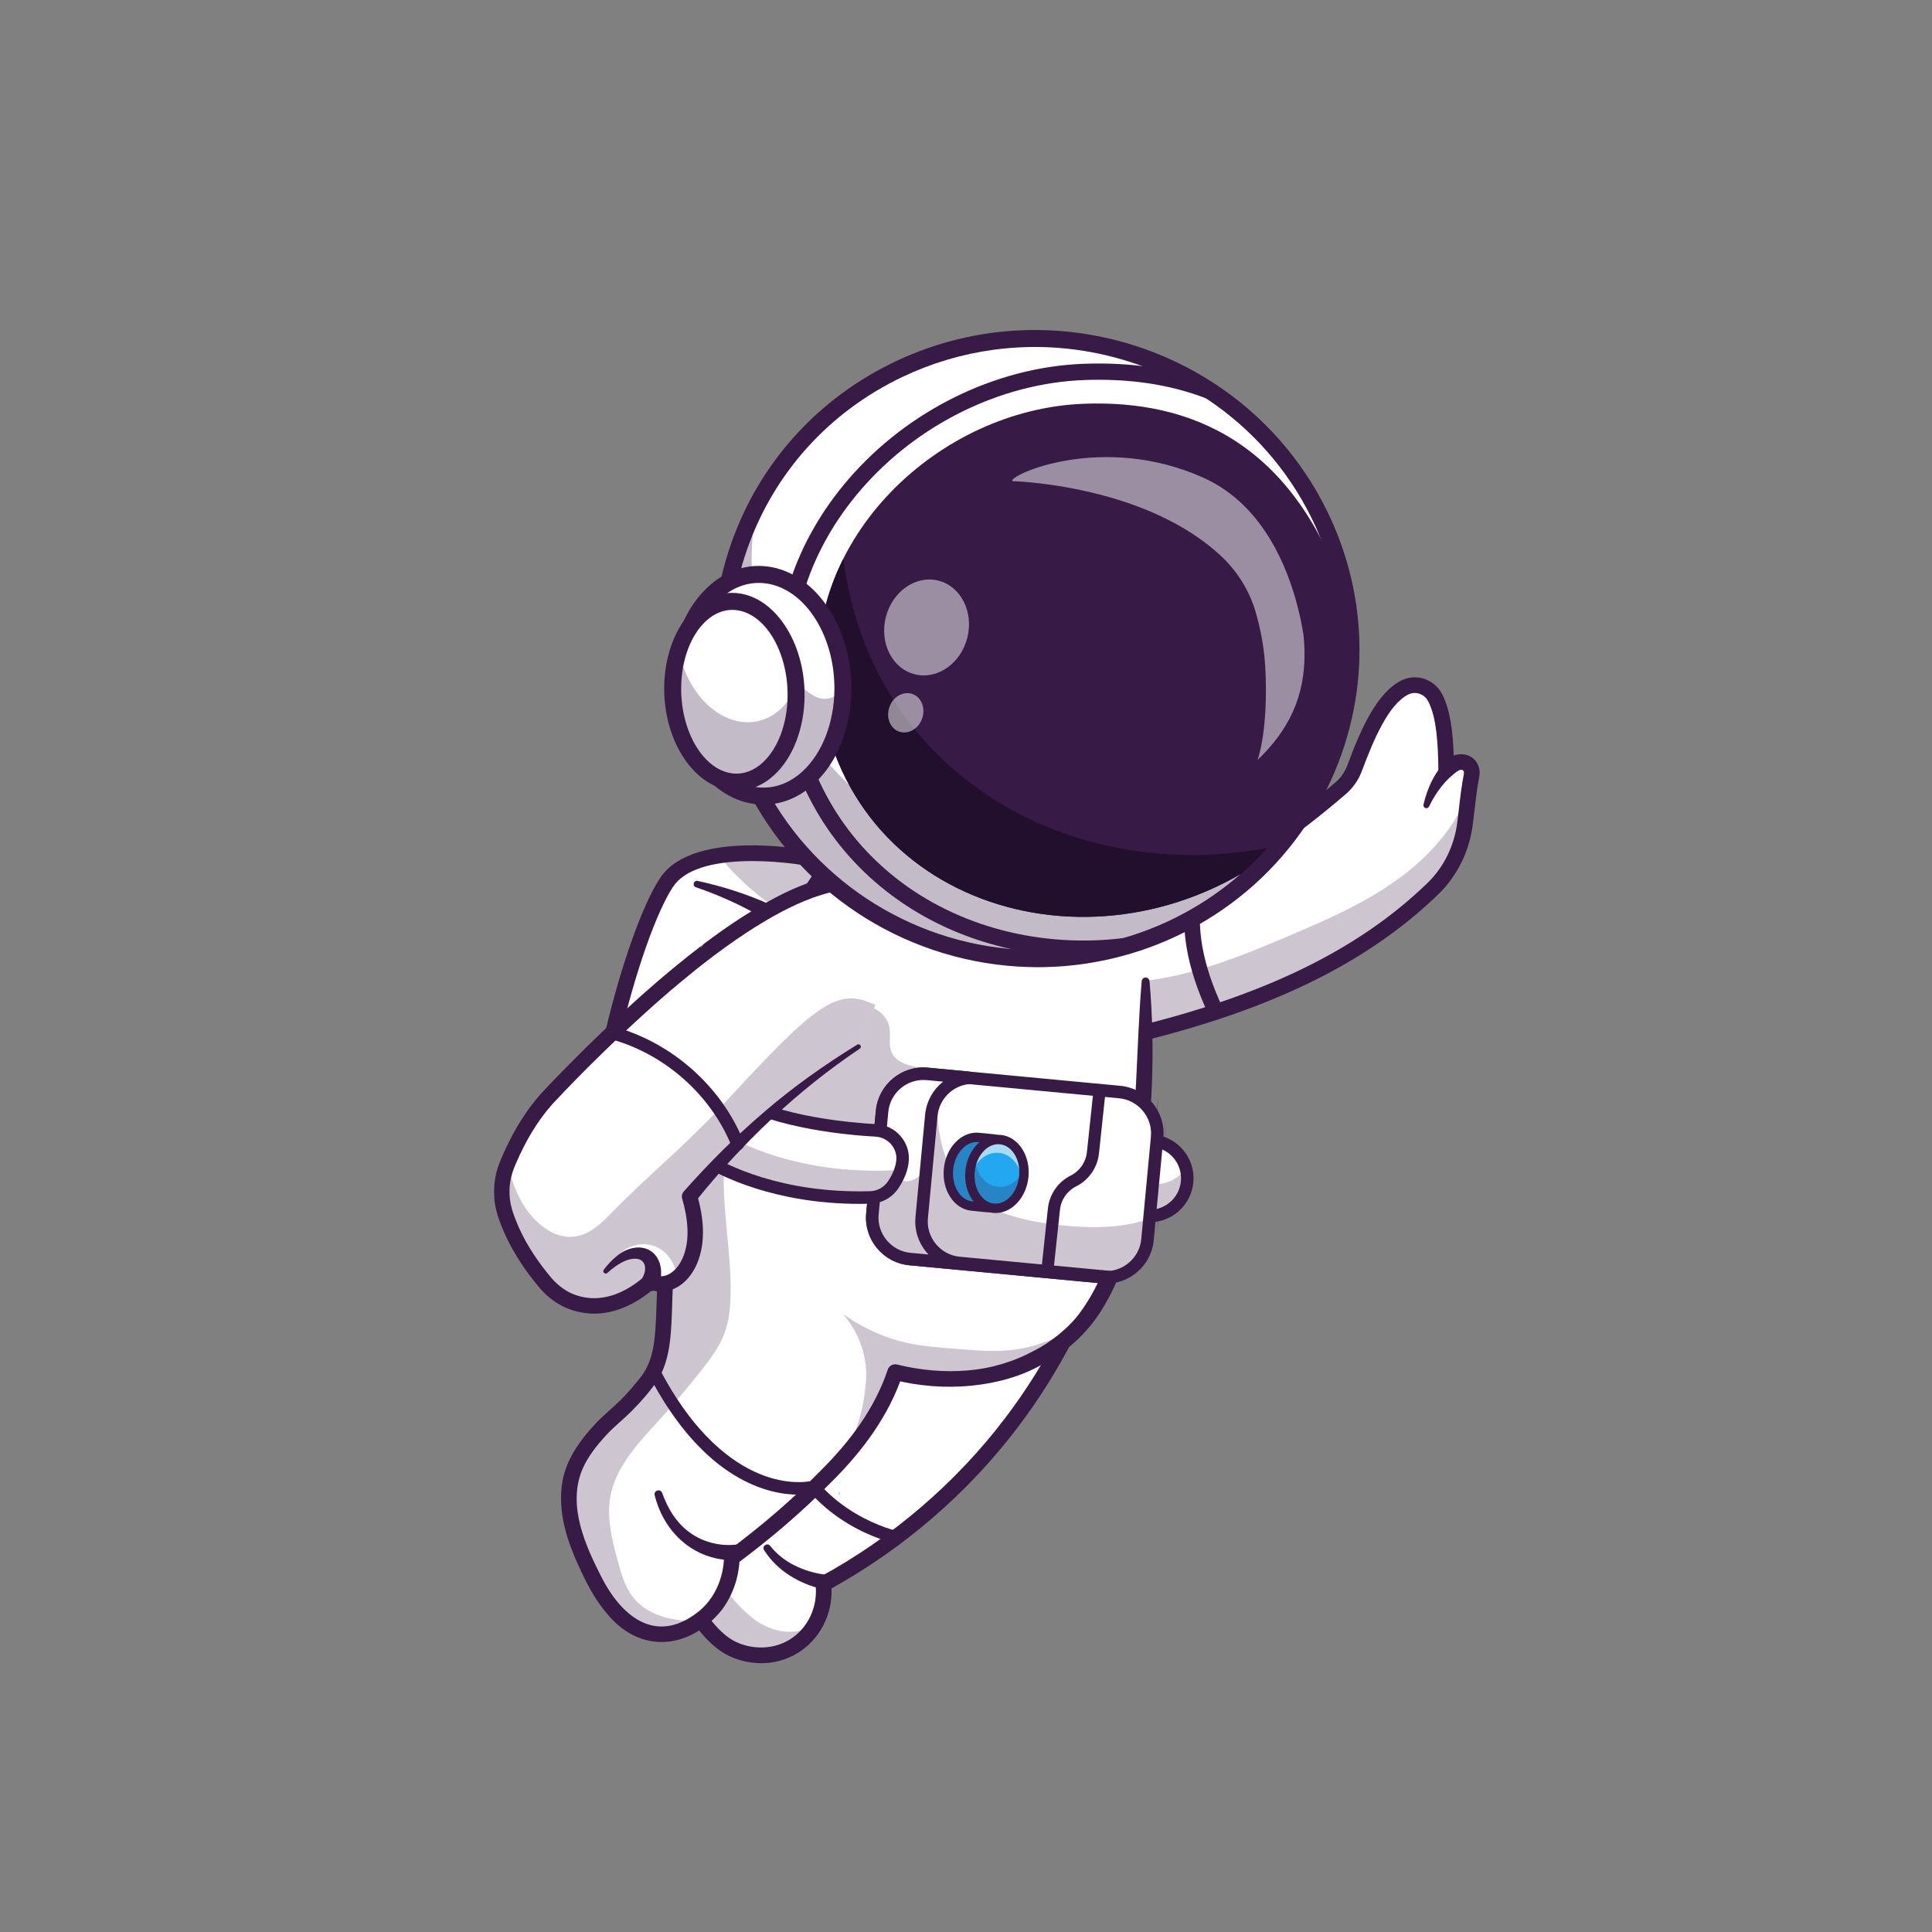<?xml version="1.0" encoding="UTF-8" standalone="no"?>
<!-- Generator: Adobe Illustrator 27.5.0, SVG Export Plug-In . SVG Version: 6.00 Build 0)  -->

<svg
   version="1.1"
   id="Layer_1"
   x="0px"
   y="0px"
   viewBox="0 0 4000 4000"
   style="enable-background:new 0 0 4000 4000"
   xml:space="preserve"
   sodipodi:docname="Mascote astronauta.svg"
   inkscape:version="1.3.2 (091e20e, 2023-11-25, custom)"
   xmlns:inkscape="http://www.inkscape.org/namespaces/inkscape"
   xmlns:sodipodi="http://sodipodi.sourceforge.net/DTD/sodipodi-0.dtd"
   xmlns="http://www.w3.org/2000/svg"
   xmlns:svg="http://www.w3.org/2000/svg"><rect x="0" y="0" width="4000" height="4000" fill="#808080" stroke="none"/><sodipodi:namedview
   id="namedview112"
   pagecolor="#ffffff"
   bordercolor="#000000"
   borderopacity="0.25"
   inkscape:showpageshadow="2"
   inkscape:pageopacity="0.0"
   inkscape:pagecheckerboard="0"
   inkscape:deskcolor="#d1d1d1"
   inkscape:zoom="0.148"
   inkscape:cx="1804.0541"
   inkscape:cy="2128.3784"
   inkscape:window-width="1440"
   inkscape:window-height="830"
   inkscape:window-x="-6"
   inkscape:window-y="-6"
   inkscape:window-maximized="1"
   inkscape:current-layer="Layer_1" /><defs
   id="defs112" />
<g
   id="g94"
   style="enable-background:new 0 0 4000 4000">
				<g
   id="g8">
					<g
   id="g2">
						<path
   style="fill:#ffffff;fill-opacity:1.0"
   d="M3033.187,1704.826c-6.412,51.02-29.268,98.847-66.185,134.667        c-171.908,166.73-404.087,254.083-646.063,309.846l-14.834-21.337l-131.469-189.289        c218.783-34.91,416.482-147.872,601.611-307.3c12.85-11.068,22.506-25.349,28.433-41.273        c30.075-80.961,61.313-145.208,103.38-166.54c23.198-11.693,51.004-2.261,63.151,20.759        c18.373,34.735,22.406,89.906,22.973,150.004c12.916-13.194,24.979-18.454,36.19-16.207        c11.629,2.308,18.708,14.453,16.46,26.092c-2.224,11.886-4.063,23.645-5.627,35.2        C3038,1662.243,3035.821,1684.27,3033.187,1704.826z"
   id="path1" />
					</g>
					<g
   id="g3">
						<path
   style="fill:#371a45;fill-opacity:1.0"
   d="M2517.491,2111.31c-6.084,0-11.919-3.45-14.668-9.326        c-46.792-99.932-60.991-184.499-44.688-266.143c1.753-8.769,10.293-14.441,19.043-12.703        c8.77,1.75,14.458,10.278,12.705,19.045c-14.883,74.521-1.455,152.712,42.256,246.069c3.794,8.098,0.302,17.734-7.793,21.526        C2522.125,2110.817,2519.791,2111.31,2517.491,2111.31z"
   id="path2" />
					</g>
					<g
   id="g4">
						<path
   style="fill:#371a45;fill-opacity:1.0"
   d="M2320.939,2165.529c-5.23,0-10.23-2.539-13.296-6.953l-146.303-210.625        c-3.174-4.573-3.779-10.456-1.597-15.578c2.183-5.122,6.841-8.765,12.339-9.641c199.17-31.799,393.34-131.106,593.608-303.591        c10.532-9.075,18.764-21.045,23.799-34.612c28.272-76.14,61.314-150.083,111.265-175.342        c31.06-15.708,68.306-3.577,84.795,27.62c17.304,32.734,22.593,79.241,24.214,127.476c7.94-2.91,15.894-3.577,23.804-1.987        c20.068,4.023,33.164,24.219,29.189,45.017c-4.853,25.43-7.715,50.271-10.483,74.292c-0.991,8.621-1.963,17.048-2.998,25.244        c-6.992,55.388-32.202,106.616-70.996,144.248c-150.718,146.218-358.438,246.001-653.706,314.018        C2323.361,2165.392,2322.145,2165.529,2320.939,2165.529z M2202.403,1950.321l125.566,180.764        c283.599-66.558,483.271-163.047,627.769-303.228c33.531-32.529,55.342-76.946,61.416-125.063        c1.021-8.083,1.978-16.396,2.959-24.897c2.832-24.604,5.767-50.051,10.845-76.66c0.611-3.193-1.216-6.689-3.76-7.2        c-6.924-1.396-15.493,5.569-21.455,11.658c-4.585,4.67-11.533,6.138-17.612,3.684c-6.074-2.446-10.073-8.313-10.137-14.861        c-0.493-51.731-3.379-109.126-21.069-142.581c-8.154-15.437-26.416-21.531-41.563-13.86        c-40.102,20.278-70.791,91.108-95.522,157.72c-6.934,18.679-18.354,35.234-33.023,47.871        C2590.274,1812.948,2398.815,1913.456,2202.403,1950.321z"
   id="path3" />
					</g>
					<g
   id="g5">
						<path
   style="fill:#371a45;fill-opacity:1.0"
   d="M3020.347,1594.597c-27.488,18.428-47.215,45.79-61.78,75.342        c-1.521,3.01-5.193,4.216-8.203,2.695c-2.566-1.296-3.818-4.163-3.191-6.843c4.114-17.527,10.002-34.988,18.716-51.602        c8.674-16.589,20.332-32.288,34.98-45.452C3018.858,1553.934,3039.549,1581.326,3020.347,1594.597L3020.347,1594.597z"
   id="path4" />
					</g>
					<g
   style="opacity:0.25"
   id="g7">
						<g
   id="g6">
							<path
   style="fill:#371a45;fill-opacity:1.0"
   d="M3033.187,1704.826c-6.412,51.02-29.268,98.847-66.185,134.667         c-171.908,166.73-404.087,254.083-646.063,309.846l-14.834-21.337c1.833-12.553,4.759-25.07,8.264-36.952         c6.58-22.484,16.975-46.852,38.661-55.713l15.965-4.386c104.697-12.066,203.792-52.668,300.779-93.882         c84.557-35.948,169.869-73.311,242.076-130.05c56.071-44.075,104.144-101.529,129.355-167.571         C3038,1662.243,3035.821,1684.27,3033.187,1704.826z"
   id="path5" />
						</g>
					</g>
				</g>
				<g
   id="g93">
					<g
   id="g9">
						<path
   style="fill:#ffffff;fill-opacity:1.0"
   d="M1243.59,2450.864c52.01,116.678,257.063,129.641,257.063,129.641l161.195-665.709        l32.56-134.454c0,0-113.023-23.902-206.801-9.074c-45.184,7.117-85.881,23.254-107.343,55.358        C1305.591,1938.151,1200.862,2354.974,1243.59,2450.864z"
   id="path8" />
					</g>
					<g
   style="opacity:0.35"
   id="g10">
						<path
   style="fill:#371a45;fill-opacity:1.0"
   d="M1279.752,2096.411c-37.614,145.434-60.146,300.586-36.16,354.436        c52,116.683,257.078,129.657,257.078,129.657l193.712-800.143c0,0-2.101-0.456-5.99-1.162l-151.026,623.871        c0,0-205.078-12.975-257.078-129.656C1266.213,2241.795,1268.151,2175.319,1279.752,2096.411z"
   id="path9" />
					</g>
					<g
   id="g11">
						<path
   style="fill:#371a45;fill-opacity:1.0"
   d="M1500.675,2596.7c-0.342,0-0.688-0.012-1.035-0.034        c-8.774-0.554-215.479-15.029-270.83-139.219c-29.722-66.687,6.416-243.55,23.33-316.497        c32.261-139.126,78.345-269.057,114.668-323.32c71.353-106.602,320.366-55.369,330.938-53.135        c8.745,1.848,14.331,10.435,12.485,19.18c-1.846,8.748-10.439,14.353-19.18,12.495        c-66.03-13.918-248.179-33.975-297.339,39.468c-34.351,51.318-78.574,176.953-110.034,312.627        c-33.188,143.123-42.886,256.545-25.298,296.003c47.378,106.289,241.357,119.964,243.311,120.088        c8.921,0.574,15.688,8.267,15.122,17.185C1516.266,2590.114,1509.147,2596.698,1500.675,2596.7z"
   id="path10" />
					</g>
					<g
   id="g12">
						<path
   style="fill:#ffffff;fill-opacity:1.0"
   d="M1279.495,2161.286l131.766,42.198c11.763,3.767,19.518,14.976,18.826,27.308        c-2.532,45.161-13.795,149.163-63.877,172.408c-41.569,19.293-97.533,2.462-124.045-33.639        c-29.656-40.383-9.594-140.228,2.738-189.081C1248.737,2165.291,1264.577,2156.509,1279.495,2161.286z"
   id="path11" />
					</g>
					<g
   style="opacity:0.35"
   id="g13">
						<path
   style="fill:#371a45;fill-opacity:1.0"
   d="M1430.074,2230.805c-2.507,45.151-13.789,149.154-63.874,172.383        c-41.578,19.304-97.527,2.473-124.055-33.64c-18.219-24.847-17.651-72.18-11.64-116.291        c0.892,22.971,6.196,42.722,15.254,57.017c51.897,81.899,120.929,16.514,120.929,16.514s4.258,20.909,10.986,23.647        c28.131,11.445,43.976-81.405,51.061-129.639C1429.794,2223.927,1430.284,2227.304,1430.074,2230.805z"
   id="path12" />
					</g>
					<g
   id="g14">
						<path
   style="fill:#371a45;fill-opacity:1.0"
   d="M1327.872,2424.391c-36.587,0.002-74.355-17.219-96.279-47.071        c-30.698-41.799-16.621-131.86,0.596-200.051c2.71-10.73,9.81-19.966,19.482-25.334s21.274-6.523,31.821-3.137l131.768,42.2        c17.461,5.591,28.94,22.256,27.92,40.525c-3.232,57.678-16.821,158.215-71.445,183.572        C1358.146,2421.4,1343.107,2424.388,1327.872,2424.391z M1271.178,2173.092c-2.344,0-4.658,0.596-6.777,1.772        c-3.418,1.897-5.825,5.029-6.782,8.823c-21.738,86.096-23.564,152.678-4.883,178.108        c23.638,32.188,73.091,45.701,107.954,29.509c30.386-14.101,51.431-74.382,56.309-161.247        c0.352-6.343-3.652-12.134-9.736-14.085l-131.768-42.2C1274.073,2173.319,1272.618,2173.092,1271.178,2173.092z"
   id="path13" />
					</g>
					<g
   id="g15">
						<path
   style="fill:#371a45;fill-opacity:1.0"
   d="M1387.148,2248.896c-13.807,56.218-21.609,131.84-84.719,155.606        c-9.092,3.301-18.615,5.053-28.034,5.671c-7.231,0.474-13.477-5.002-13.953-12.234c-0.526-7.549,5.586-14.042,13.149-13.979        c71.081-0.715,82.825-85.354,100.31-139.24C1376.834,2236.292,1389.589,2240.221,1387.148,2248.896L1387.148,2248.896z"
   id="path14" />
					</g>
					<g
   id="g16">
						<path
   style="fill:#371a45;fill-opacity:1.0"
   d="M1444.292,1823.828c51.888,11.243,102.431,27.408,150.881,49.216        c19.797,9.737,5.011,38.582-14.485,28.093c-32.955-19.787-67.856-36.516-103.606-50.796        c-11.991-4.78-24.226-9.356-36.335-13.381C1432.767,1834.227,1435.987,1822.158,1444.292,1823.828L1444.292,1823.828z"
   id="path15" />
					</g>
					<g
   style="opacity:0.25"
   id="g17">
						<path
   style="fill:#371a45;fill-opacity:1.0"
   d="M1487.607,1771.268c48.12,58.788,107.474,107.566,174.24,143.528l32.56-134.454        C1694.408,1780.342,1581.385,1756.439,1487.607,1771.268z"
   id="path16" />
					</g>
					<g
   id="g92">
						<g
   id="g24">
							<g
   id="g18">
								<path
   style="fill:#ffffff;fill-opacity:1.0"
   d="M1395.96,3188.949c-1.346,56.601,27.166,112.151,42.76,142.506          c7.34,14.282,14.616,25.487,23.019,35.907c4.491,5.57,23.749,29.483,48.912,43.47          c32.542,18.141,86.353,25.968,132.554-2.357c43.21-26.485,67.21-76.977,61.47-129.043          c39.307-21.302,89.347-51.261,144.263-91.923c77.529-57.317,164.716-135.971,245.056-241.842          c111.893-147.4,167.567-291.053,196.238-386.917l-369.059,20.644c-64.263,56.491-206.938,185.238-334.457,315.936          c-3.857,3.954-7.642,7.885-11.31,11.818c-41.435,43.648-72.434,83.319-97.838,122.333          C1404.566,3141.872,1396.346,3174.048,1395.96,3188.949z"
   id="path17" />
							</g>
							<g
   id="g19">
								<path
   style="fill:#ffffff;fill-opacity:1.0"
   d="M1395.96,3188.949c-1.346,56.601,27.166,112.151,42.76,142.506          c7.34,14.282,14.616,25.487,23.019,35.907c4.491,5.57,23.749,29.483,48.912,43.47          c32.542,18.141,86.353,25.968,132.554-2.357c43.21-26.485,67.21-76.977,61.47-129.043          c39.307-21.302,89.347-51.261,144.263-91.923c-18.256-8.585-36.44-17.193-54.696-25.779          c-38.34-18.127-77.895-37.127-105.164-69.584c-12.882-15.328-22.454-33.104-31.935-50.714          c-19.672-36.486-39.345-72.971-59.017-109.457c-4.053-7.55-8.291-15.316-15.131-20.503c-2.358-1.77-4.888-3.211-7.589-4.324          c-41.435,43.648-72.434,83.319-97.838,122.333C1404.566,3141.872,1396.346,3174.048,1395.96,3188.949z"
   id="path18" />
							</g>
							<g
   style="opacity:0.25"
   id="g20">
								<path
   style="fill:#371a45;fill-opacity:1.0"
   d="M1398.854,3179.299c-15.942,101.588,58.401,216.033,142.379,241.546          c10.502,3.191,34.541,10.176,63.827,3.51c44.303-10.084,69.251-44.269,76.714-55.416          c-12.003,4.936-35.516,12.628-64.039,8.317c-0.001,0-24.627-3.722-49.336-19.814          c-40.454-26.347-135.448-127.51-120.6-248.776c12.933-105.63,102.708-173.422,101.2-174.585          c-1.211-0.935-49.393,50.346-98.476,134.928C1419.125,3123.118,1403.425,3150.171,1398.854,3179.299z"
   id="path19" />
							</g>
							<g
   id="g21">
								<path
   style="fill:#371a45;fill-opacity:1.0"
   d="M1576.129,3443.456c-28.477,0.002-54.536-8.01-73.35-18.481          c-18.252-10.156-36.802-26.565-53.638-47.449c-9.312-11.55-17.197-23.835-24.819-38.672          c-16.079-31.292-46.016-89.543-44.526-150.315c0.483-19.673,10.864-55,84.204-167.871          c29.697-45.706,66.05-90.398,111.138-136.628c139.189-142.72,291.846-278.572,335.317-316.809          c6.714-5.903,16.943-5.254,22.847,1.462c5.903,6.714,5.249,16.941-1.465,22.844          c-43.252,38.047-195.137,173.21-333.525,315.105c-44.189,45.313-78.242,87.151-107.163,131.665          c-51.914,79.895-78.486,130.708-78.989,151.026c-1.284,52.522,26.196,105.996,40.962,134.724          c6.587,12.83,13.33,23.362,21.221,33.147c18.008,22.331,33.965,33.799,44.18,39.485          c29.482,16.406,76.855,22.144,116.216-2.009c37.749-23.159,58.882-67.703,53.848-113.477l-1.191-10.808l9.556-5.188          c149.326-81.074,282.163-194.951,384.15-329.326c87.027-114.656,152.168-243.101,193.623-381.765          c2.549-8.564,11.548-13.438,20.146-10.874c8.564,2.561,13.433,11.582,10.869,20.146          c-42.568,142.397-109.473,274.309-198.848,392.068c-102.651,135.242-235.723,250.266-385.312,333.167          c2.09,54.248-24.58,105.837-69.907,133.65C1626.749,3437.562,1600.548,3443.456,1576.129,3443.456z"
   id="path20" />
							</g>
							<g
   id="g22">
								<path
   style="fill:#371a45;fill-opacity:1.0"
   d="M1855.519,3195.406c-0.879,0-1.768-0.093-2.666-0.281          c-6.943-1.472-170.806-37.871-231.987-198.833c-2.52-6.616,0.806-14.018,7.422-16.533          c6.621-2.502,14.023,0.811,16.533,7.427c56.118,147.622,211.792,182.53,213.359,182.866          c6.914,1.479,11.328,8.284,9.858,15.203C1866.754,3191.278,1861.442,3195.406,1855.519,3195.406z"
   id="path21" />
							</g>
							<g
   id="g23">
								<path
   style="fill:#371a45;fill-opacity:1.0"
   d="M1703.997,3290.415c-48.548-10.998-95.159-38.292-122.002-80.969          c-5.337-8.372,6.719-16.682,12.671-8.718c13.841,17.284,31.393,31.147,51.321,40.771          c19.367,9.489,40.777,16.108,62.168,18.44C1729.524,3262.405,1725.31,3293.75,1703.997,3290.415L1703.997,3290.415z"
   id="path22" />
							</g>
						</g>
						<g
   id="g25">
							<path
   style="fill:#ffffff;fill-opacity:1.0"
   d="M1459.557,2235.061c-49.769,115.221-79.269,183.432-80.742,280.139         c-0.35,22.142,0.131,89.069-3.392,189.241c-2.141,60.065-4.364,95.614-19.002,128.077c-2.76,6.079-5.967,12.103-9.648,18.118         c-4.461,7.279-13.212,17.628-13.865,18.421c-29.272,37.052-55.547,58.658-68.173,70.027         c-26.527,23.802-57.589,60.396-72.661,93.348c-35.658,77.826,3.939,165.733,20.051,201.493         c18.342,40.745,64.494,143.18,148.764,149.375c39.962,2.917,72.571-16.99,87.795-28.075c3.381-2.472,5.925-4.485,7.461-5.711         c56.733-45.622,58.886-114.277,59.02-124.354c47.627-35.279,108.697-83.948,170.373-143.939         c12.909-12.594,25.898-25.683,38.777-39.248c7.573-7.98,14.787-15.731,21.622-23.441         c34.698-38.753,60.684-74.657,82.682-119.032c11.587-23.313,19.454-43.735,24.715-58.714         c49.615,12.2,176.846,36.132,296.899-30.48c0,0,43.144-20.192,81.843-61.689c5.885-6.236,11.639-13.019,17.093-20.256         c86.259-113.999,126.008-315.698,122.716-697.058l-555.274-375.969c-35.488,45.861-126.584,165.689-216.592,313.245         C1549.548,2051.442,1499.375,2142.993,1459.557,2235.061z"
   id="path24" />
						</g>
						<g
   id="g26">
							<path
   style="fill:#ffffff;fill-opacity:1.0"
   d="M1192.072,3032.433c-35.658,77.826,3.939,165.733,20.051,201.493         c18.342,40.745,64.494,143.18,148.764,149.375c48.87,3.574,86.734-26.959,95.257-33.786         c56.733-45.622,58.886-114.277,59.02-124.354c47.627-35.279,108.697-83.948,170.373-143.939         c-109.926-3.248-218.041-61.362-278.525-153.618c-19.718-30.003-34.555-62.947-50.59-95.084         c-2.76,6.079-5.967,12.103-9.648,18.118c-4.461,7.279-13.212,17.628-13.865,18.421         c-29.272,37.052-55.547,58.658-68.173,70.027C1238.207,2962.887,1207.144,2999.48,1192.072,3032.433z"
   id="path25" />
						</g>
						<g
   style="opacity:0.55"
   id="g29">
							<g
   id="g27">
								<path
   style="fill:#ffffff;fill-opacity:1.0"
   d="M1378.879,2912.901c-12.614-19.194-23.227-39.594-33.438-60.214          c0.462-0.696,0.93-1.396,1.331-2.051c3.681-6.015,6.889-12.039,9.648-18.118c16.035,32.137,30.873,65.082,50.59,95.084          c28.599,43.621,67.855,79.595,112.907,105.759C1463.117,3006.793,1413.286,2965.383,1378.879,2912.901z"
   id="path26" />
							</g>
							<g
   id="g28">
								<path
   style="fill:#ffffff;fill-opacity:1.0"
   d="M1332.755,3368.599c48.87,3.574,86.734-26.959,95.257-33.786          c56.733-45.622,58.886-114.277,59.02-124.354c44.644-33.07,101.101-77.905,158.796-132.802          c13.157,1.96,26.418,3.172,39.709,3.565c-61.676,59.991-122.746,108.66-170.373,143.939          c-0.133,10.078-2.287,78.732-59.02,124.354c-8.523,6.828-46.386,37.36-95.257,33.786          c-21.548-1.584-40.589-9.485-57.325-21.014C1312.739,3365.629,1322.458,3367.842,1332.755,3368.599z"
   id="path27" />
							</g>
						</g>
						<g
   id="g30">
							<path
   style="fill:#371a45;fill-opacity:1.0"
   d="M1526.965,3230.242c-85.382,3.575-151.281-53.49-171.496-134.437         c-2.529-9.941,11.941-14.506,15.51-4.828c11.48,32.669,30.122,63.091,58.62,83.039c26.791,18.942,60.94,27.555,93.413,23.972         C1545.356,3194.898,1549.476,3227.792,1526.965,3230.242L1526.965,3230.242z"
   id="path29" />
						</g>
						<g
   id="g31">
							<path
   style="fill:#371a45;fill-opacity:1.0"
   d="M1652.32,3094.491c-56.812,0-194.478-25.659-310.439-250.442         c-3.242-6.292-0.776-14.021,5.518-17.266c6.274-3.245,14.023-0.781,17.266,5.513         c72.148,139.861,152.427,196.252,207.07,218.931c58.667,24.351,101.157,16.077,101.577,15.991         c6.924-1.416,13.696,3.02,15.142,9.927c1.44,6.909-2.944,13.679-9.844,15.151         C1676.984,3092.643,1667.555,3094.491,1652.32,3094.491z"
   id="path30" />
						</g>
						<g
   id="g32">
							<path
   style="fill:#0096f0;fill-opacity:1.0"
   d="M1737.559,3089.726l-1.116,4.192C1738.633,3094.525,1738.88,3091.311,1737.559,3089.726z"
   id="path31" />
						</g>
						<g
   style="opacity:0.25"
   id="g34">
							<g
   id="g33">
								<path
   style="fill:#371a45;fill-opacity:1.0"
   d="M1459.557,2235.061c-49.769,115.221-79.269,183.432-80.742,280.139          c-0.35,22.142,0.131,89.069-3.392,189.241c-2.141,60.065-4.364,95.614-19.002,128.077          c-2.76,6.079-5.967,12.103-9.648,18.118c-4.461,7.279-13.212,17.628-13.865,18.421          c-29.272,37.052-55.547,58.658-68.173,70.027c-26.527,23.802-57.589,60.396-72.661,93.348          c-35.658,77.826,3.939,165.733,20.051,201.493c18.342,40.745,64.494,143.18,148.764,149.375          c39.962,2.917,72.571-16.99,87.795-28.075c-6.821,0.375-13.639,0.513-20.452,0.414          c-43.36-0.753-89.482-13.814-116.656-47.594c-17.152-21.32-24.97-48.507-32.188-74.902          c-12.038-43.897-23.712-89.634-15.692-134.449c11.33-63.142,59.017-112.357,102.201-159.808          c30.463-33.505,59.715-68.12,87.708-103.751c17.506-22.189,34.672-45.213,45.035-71.553          c11.18-28.36,13.936-59.333,14.128-89.854c0.532-77.202-14.374-153.876-14.315-231.086          c0.03-138.947,50.309-277.301,139.487-383.865l1.432-16.562c-11.518-25.36-24.684-49.969-39.356-73.634          C1549.548,2051.442,1499.375,2142.993,1459.557,2235.061z"
   id="path32" />
							</g>
						</g>
						<g
   id="g35">
							<path
   style="fill:#371a45;fill-opacity:1.0"
   d="M2379.951,2031.226c12.479,141.859,5.633,284.525-14.561,425.637         c-1.895,13.389-6.813,39.725-9.641,52.915c-14.399,70.541-36.898,141.844-75.53,203.391         c-29.904,47.756-72.87,87.156-123.306,112.285c-83.823,47.613-203.06,58.065-307.454,31.048         c0,0.002,19.151-10.374,19.151-10.374c-28.02,84.539-83.312,158.717-145.67,220.595         c-61.234,62.655-127.984,119.486-198.153,171.454l6.56-12.786c-1.097,38.558-13.391,76.045-36.357,107.046         c-63.402,79.554-164.345,93.927-234.326,13.049c-24.777-27.809-42.274-59.477-57.664-92.536         c-25.88-54.74-47.554-114.438-39.909-176.484c5.572-50.482,36.676-93.575,70.212-129.275         c15.988-17.238,34.725-31.742,51.128-48.176c16.042-15.718,30.454-32.903,44.255-50.664         c26.339-36.067,27.566-80.514,29.776-124.302c2.889-69.659,3.867-138.758,4.162-208.752         c0.509-120.106,57.939-229.851,104.848-336.944c90.91-189.768,208.418-366.277,336.331-532.903         c13.207-15.923,38.325,1.68,25.608,19.808c-56.641,73.222-110.425,148.721-161.237,226.078         c-34.729,52.745-68.21,107.807-99.565,162.676c-18.53,33.47-40.029,72.695-56.692,107.073         c-7.847,15.486-22.448,46.685-29.431,62.534c-31.855,73.52-67.056,146.636-81.361,225.29         c-3.874,22.041-5.778,44.368-6.13,66.863c-0.275,69.515-1.298,139.927-4.19,209.668c-1.771,44.68-5.013,94.563-30.425,133.96         c-15.671,22.631-33.767,43.137-53.178,62.628c-16.414,16.529-34.688,30.574-50.403,47.436         c-20.514,22.228-39.738,45.791-51.458,73.408c-30.999,76.028,7.134,158.4,42.16,226.704         c44.162,83.399,115.456,134.658,200.165,65.847c32.435-26.633,50.158-69.041,51.31-110.49         c0.078-5.219,2.684-9.881,6.563-12.788c68.938-51.055,134.426-106.836,194.233-168.032         c60.233-60.107,111.175-127.659,138.275-208.665c2.78-7.922,11.166-12.304,19.156-10.378         c47.871,11.748,97.549,16.487,146.287,12.261c48.618-4.01,95.995-18.146,138.703-41.531         c30.215-14.884,71.993-46.872,95.126-79.968c40.247-55.13,63.522-121.443,79.064-187.641         c21.516-93.61,30.571-189.573,35.691-285.723c3.603-70.195,5.772-140.535,11.691-211.143         c0.376-4.473,4.304-7.793,8.774-7.417C2376.519,2024.238,2379.585,2027.388,2379.951,2031.226L2379.951,2031.226z"
   id="path34" />
						</g>
						<g
   style="opacity:0.25"
   id="g37">
							<g
   id="g36">
								<path
   style="fill:#371a45;fill-opacity:1.0"
   d="M1745.129,2720.25c14.414,16.964,38.289,49.976,45.919,96.941          c4.478,27.411,1.682,48.751-1.272,70.965c-6.846,51.935-25.188,91.715-35.153,112.951          c-3.076,6.57-6.067,12.409-8.689,17.426c34.698-38.753,60.684-74.657,82.682-119.032          c11.587-23.313,19.454-43.735,24.715-58.714c49.615,12.2,176.846,36.132,296.899-30.48c0,0,43.144-20.192,81.843-61.689          l-6.218-0.324c-18.808,11.66-47.262,26.814-84.033,37.324c-55.917,15.964-100.124,12.261-170.487,6.409          c-57.816-4.846-94.622-8.204-141.507-26.199C1792.439,2751.481,1763.961,2733.673,1745.129,2720.25z"
   id="path35" />
							</g>
						</g>
						<g
   style="opacity:0.3"
   id="g39">
							<g
   id="g38">
								<path
   d="M1526.925,1887.958c2.737-0.873,5.484-1.626,8.281-2.359c-0.452,0.399-0.924,0.849-1.376,1.248L1526.925,1887.958z"
   id="path37" />
							</g>
						</g>
						<g
   style="opacity:0.3"
   id="g41">
							<g
   id="g40">
								<path
   d="M1415.599,2210.29c-1.588-1.397-2.568-2.141-2.507-2.291C1413.182,2207.918,1414.021,2208.722,1415.599,2210.29z"
   id="path39" />
							</g>
						</g>
						<g
   style="opacity:0.35"
   id="g42">
							<path
   style="fill:#371a45;fill-opacity:1.0"
   d="M1942.778,2654.104c0.349,9.266,0.598,18.347,0.741,27.285         C1943.417,2672.458,1943.168,2663.376,1942.778,2654.104z"
   id="path41" />
						</g>
						<g
   style="opacity:0.35"
   id="g43">
							<path
   style="fill:#371a45;fill-opacity:1.0"
   d="M2412.615,2319.814c-3.541,92.239-9.501,171.759-18.154,237.543         C2405.305,2496.488,2411.214,2416.748,2412.615,2319.814z"
   id="path42" />
						</g>
						<g
   id="g44">
							
								<ellipse
   transform="matrix(0.707 -0.707 0.707 0.707 -1027.912 2397.471)"
   style="fill:#ffffff;fill-opacity:1.0"
   cx="2380.047"
   cy="2439.535"
   rx="78.077"
   ry="78.077"
   id="ellipse43" />
						</g>
						<g
   style="opacity:0.25"
   id="g45">
							<path
   style="fill:#371a45;fill-opacity:1.0"
   d="M2456.916,2453.129c-7.515,42.46-48.009,70.829-90.469,63.315         c-42.46-7.515-70.819-48.07-63.304-90.53c2.076-11.73,6.682-22.445,13.21-31.56c7.746,28.149,31.071,50.864,61.74,56.292         c30.669,5.428,60.374-7.902,77.249-31.693C2458.344,2429.753,2458.992,2441.398,2456.916,2453.129z"
   id="path44" />
						</g>
						<g
   id="g46">
							<path
   style="fill:#371a45;fill-opacity:1.0"
   d="M2380.094,2530.57c-5.249,0-10.566-0.457-15.908-1.402         c-23.946-4.236-44.8-17.544-58.736-37.471c-13.935-19.924-19.272-44.084-15.039-68.025         c4.238-23.943,17.549-44.802,37.471-58.735c19.927-13.936,44.087-19.284,68.027-15.037         c49.424,8.748,82.52,56.074,73.774,105.498C2461.881,2499.481,2423.39,2530.57,2380.094,2530.57z M2379.908,2374.391         c-13.227,0-26.118,4.033-37.183,11.772c-14.258,9.968-23.779,24.893-26.806,42.021c-3.032,17.131,0.786,34.417,10.757,48.672         c9.966,14.255,24.893,23.777,42.022,26.809c17.129,3.027,34.414-0.791,48.672-10.757         c14.258-9.968,23.779-24.893,26.807-42.021c3.032-17.131-0.786-34.417-10.757-48.674         c-9.971-14.255-24.893-23.777-42.021-26.809C2387.565,2374.725,2383.722,2374.391,2379.908,2374.391z"
   id="path45" />
						</g>
						<g
   id="g62">
							<g
   style="opacity:0.35"
   id="g47">
								<path
   style="fill:#371a45;fill-opacity:1.0"
   d="M2376.234,2508.389c-0.48-86.838,8.6-165.956,22.444-235.535          c-4.194,40.741-6.571,83.795-6.304,129.019c0.264,53.03-5.248,107.55-17.851,160.028          C2375.771,2544.018,2376.307,2526.115,2376.234,2508.389z"
   id="path46" />
							</g>
							<g
   id="g48">
								<path
   style="fill:#ffffff;fill-opacity:1.0"
   d="M2281.948,2644.246l-398.102-37.549c-47.12-4.429-82.072-46.631-77.634-93.81l19.993-211.848          c3.894-41.302,36.744-73.201,76.519-77.51c5.635-0.649,11.416-0.667,17.292-0.123l398.042,37.539          c47.179,4.438,82.132,46.64,77.634,93.81l-15.794,167.794l-4.139,44.063          C2371.321,2613.791,2329.068,2648.675,2281.948,2644.246z"
   id="path47" />
							</g>
							<g
   style="opacity:0.25"
   id="g49">
								<path
   style="fill:#371a45;fill-opacity:1.0"
   d="M2281.948,2644.246l-398.102-37.549c-47.12-4.429-82.072-46.631-77.634-93.81l19.993-211.848          c3.894-41.302,36.744-73.201,76.519-77.51c21.19,17.145,34.639,28.104,34.639,28.104          c3.345,171.879,43.771,261.243,254.61,284.608c91.013,10.062,149.86,1.586,187.925-13.692l-4.139,44.063          C2371.321,2613.791,2329.068,2648.675,2281.948,2644.246z"
   id="path48" />
							</g>
							<g
   id="g50">
								<path
   style="fill:#371a45;fill-opacity:1.0"
   d="M2290.118,2657.592c-3.12,0-6.25-0.146-9.395-0.442l-398.071-37.537          c-54.375-5.127-94.443-53.538-89.316-107.915l19.98-211.88c2.471-26.245,15.088-50.015,35.522-66.929          c20.435-16.912,46.123-24.848,72.388-22.388l398.076,37.537c26.245,2.476,50.015,15.093,66.924,35.525          c16.914,20.435,24.868,46.145,22.388,72.39l-19.981,211.88c-2.471,26.245-15.088,50.015-35.522,66.926          C2335.128,2649.647,2313.048,2657.592,2290.118,2657.592z M1911.881,2235.961c-16.924,0-33.228,5.874-46.528,16.882          c-15.102,12.502-24.429,30.049-26.255,49.407l-19.98,211.88c-3.784,40.159,25.811,75.911,65.967,79.697l398.071,37.537          c19.394,1.814,38.335-4.055,53.442-16.555c15.107-12.502,24.429-30.049,26.255-49.407l19.98-211.88          c1.826-19.358-4.052-38.34-16.558-53.445c-12.5-15.103-30.049-24.426-49.404-26.252l-398.076-37.537          C1916.481,2236.071,1914.176,2235.961,1911.881,2235.961z"
   id="path49" />
							</g>
							<g
   id="g51">
								<path
   style="fill:#ffffff;fill-opacity:1.0"
   d="M2298.075,2644.186c-5.26,0.585-10.616,0.608-16.127,0.06l-398.102-37.549          c-34.527-3.271-62.52-26.76-73.239-57.733c-3.917-11.249-5.551-23.484-4.335-36.068l8.84-94.121l2.918-31.054l8.176-86.682          c4.438-47.178,46.691-82.063,93.811-77.633l86.02,8.134c-40.354,3.734-73.844,35.837-77.803,77.556l-10.826,114.432          l-9.177,97.475c-4.429,47.12,30.514,89.381,77.634,93.811L2298.075,2644.186z"
   id="path50" />
							</g>
							<g
   style="opacity:0.25"
   id="g52">
								<path
   style="fill:#371a45;fill-opacity:1.0"
   d="M2298.075,2644.186c-5.26,0.585-10.616,0.608-16.127,0.06l-398.102-37.549          c-47.12-4.429-82.072-46.631-77.574-93.801l11.758-125.175c7.928,23.061,23.355,51.904,51.871,57.47          c15.64,3.088,32.254-6.81,47.506-21.664l-9.177,97.475c-4.429,47.12,30.514,89.381,77.634,93.811L2298.075,2644.186z"
   id="path51" />
							</g>
							<g
   id="g53">
								<path
   style="fill:#371a45;fill-opacity:1.0"
   d="M2289.86,2657.584c-3.076,0-6.148-0.151-9.199-0.457l-398.032-37.522          c-26.226-2.458-49.985-15.071-66.899-35.513c-16.919-20.442-24.863-46.155-22.373-72.397l19.98-211.875          c5.088-54.353,53.457-94.441,107.9-89.331l85.996,8.125l-0.02,25.786c-34.995,3.267-62.793,30.996-66.089,65.935          l-19.98,211.875c-1.836,19.363,4.043,38.345,16.548,53.457c12.505,15.105,30.034,24.421,49.37,26.236l312.246,29.414          l0.122,25.774C2296.251,2657.421,2293.053,2657.584,2289.86,2657.584z M1911.925,2235.951          c-37.3,0-69.258,28.462-72.803,66.294l-19.985,211.889c-1.836,19.355,4.038,38.335,16.543,53.447          c12.5,15.107,30.034,24.424,49.375,26.238l37.251,3.511c-1.572-1.655-3.096-3.374-4.565-5.149          c-16.919-20.447-24.868-46.162-22.378-72.41l19.98-211.868c2.612-27.734,16.621-52.112,37.31-68.43l-33.838-3.198          C1916.5,2236.058,1914.2,2235.951,1911.925,2235.951z M1806.246,2512.912h0.049H1806.246z"
   id="path52" />
							</g>
							<g
   id="g54">
								<path
   style="fill:#22a7f0;fill-opacity:1.0"
   d="M2075.042,2431.573c-0.784,7.83-18.119,69.937-18.119,69.937s-20.024-2.004-44.611-4.465          c-30.718-3.075-52.436-37.372-48.509-76.606s32.012-68.546,62.73-65.471c20.73,2.075,44.611,4.465,44.611,4.465          S2076.319,2418.817,2075.042,2431.573z"
   id="path53" />
							</g>
							<g
   style="opacity:0.25"
   id="g55">
								<path
   style="fill:#371a45;fill-opacity:1.0"
   d="M2075.042,2431.573c-0.784,7.83-18.119,69.937-18.119,69.937s-20.024-2.004-44.611-4.465          c-30.718-3.075-52.436-37.372-48.509-76.606s32.012-68.546,62.73-65.471c20.73,2.075,44.611,4.465,44.611,4.465          S2076.319,2418.817,2075.042,2431.573z"
   id="path54" />
							</g>
							<g
   id="g56">
								<path
   style="fill:#371a45;fill-opacity:1.0"
   d="M2044.962,2509.94c-0.874,0-1.748-0.042-2.632-0.132l-30.986-3.101          c-17.891-1.79-33.691-12.163-44.487-29.211c-10.317-16.294-14.834-36.902-12.715-58.027          c2.114-21.123,10.625-40.425,23.97-54.351c13.955-14.565,31.455-21.616,49.39-19.814l31.147,3.118          c12.505,1.253,22.3,11.255,23.291,23.782c2.568,32.693,3.501,52.993,2.763,60.339c-0.176,1.76-0.718,7.134-14.766,58.337          C2066.813,2502.26,2056.544,2509.94,2044.962,2509.94z M2022.12,2364.459c-10.664,0-21.191,4.922-29.985,14.097          c-10.352,10.808-16.982,26.023-18.667,42.849s1.797,33.057,9.805,45.701c7.529,11.892,18.184,19.092,30.005,20.276          l30.986,3.101c3.218,0.295,6.094-1.68,6.943-4.746c12.886-46.96,14.063-54.167,14.17-55.134          c0.586-5.854-0.464-27.112-2.803-56.87c-0.249-3.149-2.715-5.667-5.859-5.984l-31.148-3.118          C2024.42,2364.515,2023.268,2364.459,2022.12,2364.459z M2075.04,2431.573h0.049H2075.04z"
   id="path55" />
							</g>
							<g
   id="g57">
								
									<ellipse
   transform="matrix(0.1 -0.995 0.995 0.1 -559.925 4242.175)"
   style="fill:#22a7f0;fill-opacity:1.0"
   cx="2064.033"
   cy="2430.472"
   rx="71.393"
   ry="55.897"
   id="ellipse56" />
							</g>
							<g
   style="opacity:0.6"
   id="g58">
								<path
   style="fill:#ffffff;fill-opacity:1.0"
   d="M2008.396,2424.912c-0.457,4.707-0.578,9.362-0.316,13.884          c8.245-32.175,33.26-54.615,60.308-51.899c27.048,2.716,47.095,29.583,48.834,62.762c1.131-4.4,1.983-8.907,2.439-13.615          c3.915-39.245-17.79-73.524-48.521-76.606C2040.408,2356.358,2012.352,2385.671,2008.396,2424.912z"
   id="path57" />
							</g>
							<g
   style="opacity:0.25"
   id="g59">
								<path
   style="fill:#371a45;fill-opacity:1.0"
   d="M2008.396,2424.912c-3.915,39.245,17.79,73.524,48.521,76.606          c30.731,3.082,58.788-26.231,62.744-65.472c0.456-4.707,0.578-9.362,0.316-13.884c-11.38,22.775-32.052,37.176-54.029,34.99          c-27.007-2.712-47.054-29.58-48.837-62.722C2012.601,2403.445,2009.501,2413.781,2008.396,2424.912z"
   id="path58" />
							</g>
							<g
   id="g60">
								<path
   style="fill:#371a45;fill-opacity:1.0"
   d="M2061.3,2511.442c-1.772,0-3.55-0.088-5.342-0.269c-35.996-3.601-61.66-42.734-57.207-87.236          c2.114-21.126,10.625-40.427,23.97-54.353c13.955-14.565,31.445-21.614,49.39-19.814          c35.996,3.604,61.66,42.739,57.207,87.236v0.002C2125.084,2479.291,2095.148,2511.442,2061.3,2511.442z M2066.729,2368.925          c-10.664,0-21.191,4.922-29.985,14.097c-10.351,10.808-16.982,26.023-18.667,42.849          c-3.384,33.843,14.473,63.44,39.814,65.977c25.503,2.517,48.706-22.939,52.1-56.775l0,0          c3.384-33.84-14.477-63.438-39.814-65.977C2069.029,2368.981,2067.877,2368.925,2066.729,2368.925z M2119.654,2436.039          h0.049H2119.654z"
   id="path59" />
							</g>
							<g
   id="g61">
								<path
   style="fill:#371a45;fill-opacity:1.0"
   d="M2168.287,2645.094c-0.444,0-0.893-0.024-1.347-0.071          c-6.895-0.735-11.885-6.921-11.153-13.816l13.76-129.048c3.135-29.436,20.791-54.973,47.226-68.31          c18.789-9.48,31.338-27.632,33.564-48.555l13.75-128.911c0.732-6.895,6.875-11.89,13.819-11.155          c6.894,0.737,11.885,6.921,11.152,13.816l-13.75,128.911c-3.135,29.436-20.791,54.973-47.227,68.311          c-18.789,9.48-31.338,27.632-33.564,48.554l-13.76,129.048C2180.069,2640.311,2174.625,2645.094,2168.287,2645.094z"
   id="path60" />
							</g>
						</g>
						<g
   id="g63">
							<path
   style="fill:#ffffff;fill-opacity:1.0"
   d="M1484.896,2247.605c0,0-41.775,24.088-50.3,69.655c-9.856,52.683,20.055,79.14,20.055,79.14         s133.86,96.034,373.926,81.659c0,0,81.485-76.266,12.548-136.573C1841.125,2341.487,1590.497,2338.322,1484.896,2247.605z"
   id="path62" />
						</g>
						<g
   style="opacity:0.25"
   id="g64">
							<path
   style="fill:#371a45;fill-opacity:1.0"
   d="M1434.607,2317.295c-9.845,52.621,20.046,79.071,20.046,79.071s133.83,96.058,373.95,81.674         c0,0,26.802-25.156,36.618-57.895c-1.346,1.488-2.188,2.24-2.188,2.24c-175.483,10.536-294.202-37.964-345.371-64.816         c-35.544-18.653-55.495-56.466-48.908-94.359c0.09-0.521,0.185-1.044,0.284-1.571c0.153-0.88,0.306-1.76,0.599-2.583         C1456.794,2270.412,1439.693,2289.991,1434.607,2317.295z"
   id="path63" />
						</g>
						<g
   id="g65">
							<path
   style="fill:#371a45;fill-opacity:1.0"
   d="M1780.123,2492.474c-179.019,0-291.875-60.078-323.076-79.114         c-10.151-6.191-18.477-14.536-24.082-24.131c-8.643-14.792-17.578-39.697-11.099-74.351         c1.035-5.54,2.559-11.057,4.517-16.401c6.997-19.072,22.041-34.106,41.274-41.248c20.01-7.432,42.236-5.696,60.981,4.749         c89.18,49.688,229.316,62.342,285.43,65.476c19.292,1.077,36.997,9.612,49.844,24.031         c12.524,14.05,18.809,32.021,17.705,50.598c-1.123,18.86-8.423,38.457-21.699,58.252         c-12.949,19.307-34.634,31.214-58.013,31.843C1794.547,2492.377,1787.272,2492.474,1780.123,2492.474z M1492.96,2278.588         c-5.503,0-11.016,0.967-16.289,2.925c-12.3,4.565-21.523,13.76-25.972,25.889c-1.47,3.997-2.603,8.113-3.374,12.241         c-5.015,26.809,1.582,45.535,8.003,56.521c3.452,5.906,8.706,11.123,15.205,15.088         c30.918,18.857,145.991,80.034,330.674,75.039c15.005-0.405,28.916-8.025,37.197-20.381         c10.522-15.688,16.528-31.375,17.363-45.364c0.688-11.65-3.281-22.957-11.191-31.829         c-8.232-9.243-19.58-14.712-31.953-15.403c-57.9-3.235-202.71-16.404-296.592-68.708         C1508.868,2280.614,1500.924,2278.588,1492.96,2278.588z"
   id="path64" />
						</g>
						<g
   style="opacity:0.25"
   id="g67">
							<g
   id="g66">
								<path
   style="fill:#371a45;fill-opacity:1.0"
   d="M1791.453,2083.487c24.316,1.196,46.421,21.062,50.198,45.113          c2.53,16.11-2.274,33.327,3.662,48.516c9.461,24.206,39.943,30.868,65.734,34.074c-36.05,6.152-67.652,33.535-78.872,68.342          c-6.973,21.629-6.691,45.726-17.831,65.534c-73.544-12.459-147.088-24.918-220.632-37.377          c64.54-47.782,120.244-107.459,163.472-175.133c9.748-15.261,19.588-31.63,35.471-40.328"
   id="path65" />
							</g>
						</g>
						<g
   id="g74">
							<g
   id="g68">
								<path
   style="fill:#ffffff;fill-opacity:1.0"
   d="M1777.356,2167.067c-17.516,11.167-35.01,22.851-52.425,35.072          c-4.875,3.379-9.634,6.796-14.47,10.252c-0.497,0.348-1.013,0.753-1.51,1.1c-5.676,4.073-11.392,8.262-16.991,12.488          c-5.658,4.207-11.333,8.472-16.972,12.813c-23.372,17.927-46.642,36.906-69.775,57.018          c-4.661,4.087-9.416,8.271-14.115,12.474c-6.494,5.784-12.949,11.645-19.384,17.639c-4.642,4.222-9.243,8.52-13.806,12.895          c-0.44,0.366-0.898,0.791-1.28,1.176c-5.098,4.837-10.158,9.752-15.217,14.666c-4.754,4.568-9.412,9.231-14.147,13.932          c-1.05,1.059-2.1,2.119-3.131,3.121c-5.249,5.299-10.441,10.617-15.652,15.991c-10.708,11.039-21.318,22.366-31.965,33.999          c-2.767,2.986-5.553,6.029-8.281,9.091c-3.11,3.448-6.221,6.895-9.273,10.362c-3.415,3.794-6.792,7.665-10.11,11.554          c-3.492,4.025-7.001,8.106-10.512,12.189c-3.509,4.082-7.039,8.222-10.51,12.381c1.948,6.511,3.57,12.852,4.98,19.06          c1.429,6.149,2.589,12.147,3.536,18.011c6.023,37.274,2.73,67.343-5.66,90.186c-0.511,1.364-1.022,2.728-1.592,4.073          c-1.119,2.633-2.258,5.131-3.455,7.611c-1.785,3.691-3.802,7.114-5.916,10.25c-1.391,2.096-2.877,4.099-4.345,6.042          c-1.507,1.867-3.051,3.658-4.635,5.373c-0.801,0.886-1.584,1.714-2.405,2.466c-0.84,0.81-1.661,1.561-2.482,2.313          s-1.624,1.446-2.503,2.179c-0.516,0.405-1.013,0.753-1.529,1.158c0,0,0,0-0.019,0.057c-2.045,1.563-4.109,2.992-6.193,4.286          c-0.879,0.541-1.798,1.006-2.659,1.49c-1.741,1.024-3.539,1.839-5.32,2.594c-3.542,1.455-7.218,2.546-10.802,3.157          c-0.939,0.138-1.82,0.296-2.741,0.377c-1.092,0.216-2.262,0.279-3.432,0.342c-0.959,0.005-1.86,0.029-2.8-0.025          c-2.302,0.01-4.585-0.228-6.85-0.716c-0.557-0.056-1.152-0.187-1.728-0.376l-0.057-0.019          c-1.018-0.206-2.073-0.489-3.053-0.811c0,0-0.058-0.019-0.115-0.038c-1.038-0.34-2.113-0.757-3.113-1.212          c-1.864-0.74-3.709-1.729-5.46-2.813c-40.835,36.131-81.664,53.179-122.351,51.317c-3.203-0.157-6.446-0.391-9.708-0.76          c-0.057-0.019-0.057-0.019-0.057-0.019c-6.448-0.775-12.994-2.03-19.465-3.707c-1.633-0.472-3.265-0.944-4.897-1.416          l-0.057-0.019c-6.626-1.983-13.101-4.618-19.234-7.716c-2.673-1.387-5.326-2.833-7.884-4.374          c-2.616-1.561-5.097-3.141-7.58-4.913c-1.25-0.857-2.482-1.772-3.714-2.687c-2.406-1.811-4.735-3.66-7.026-5.625          c-3.428-2.976-6.741-6.105-9.882-9.37c-2.082-2.216-4.144-4.488-6.073-6.78l-0.057-0.02          c-30.2-35.761-54.964-73.505-72.336-113.929c-2.618-6.22-5.141-12.538-7.472-18.856c-1.127-3.178-2.254-6.357-3.305-9.574          c-0.7-2.144-1.362-4.212-1.986-6.396c-0.41-1.474-0.8-3.008-1.209-4.482c-0.47-2.069-0.921-4.196-1.391-6.265          c-0.392-1.915-0.708-3.871-1.043-5.768c-0.337-2.281-0.674-4.562-0.952-6.823c-0.18-1.591-0.342-3.24-0.445-4.87          c-0.143-1.898-0.287-3.796-0.371-5.675c0.037-0.116,0.017-0.25-0.021-0.326c-0.085-1.88-0.094-3.797-0.122-5.657          c0.008-2.359,0.055-4.642,0.179-6.963c0.031-1.458,0.12-2.897,0.268-4.316c0.073-0.806,0.127-1.554,0.2-2.36          c0.165-1.669,0.33-3.338,0.571-5.047c0.128-1.17,0.277-2.398,0.463-3.55c0.278-2.015,0.633-4.069,1.026-6.046          c1.76-9.252,4.422-18.336,8.025-27.176c0.474-1.248,0.987-2.421,1.517-3.65c6.713-16.372,14.214-32.42,22.484-48.09          c2.928-5.615,5.97-11.19,9.128-16.728c4.014-6.981,8.201-13.905,12.696-20.6c10.302-15.832,21.777-30.959,34.08-45.305          c5.894-6.874,11.905-13.519,18.184-20.011c23-23.793,45.677-46.798,68.051-68.881c1.661-1.561,3.284-3.199,4.83-4.798          c7.923-7.805,15.827-15.551,23.674-23.125c5.804-5.627,11.571-11.138,17.241-16.555c2.062-2.003,4.105-3.951,6.148-5.897          l0.058,0.019c5.212-4.991,10.387-9.868,15.562-14.744c16.785-15.747,33.341-30.995,49.633-45.627          c1.26-1.118,2.502-2.179,3.705-3.316c11.23-10.101,22.347-19.858,33.368-29.326c0.153-0.077,0.249-0.173,0.344-0.27          c5.157-4.435,10.22-8.774,15.339-13.094c15.283-12.922,30.261-25.303,45.108-37.091c5.943-4.688,11.809-9.336,17.638-13.871          c5.847-4.592,11.637-9.011,17.409-13.372c0.076-0.039,0.152-0.078,0.172-0.135c3.804-2.837,7.549-5.693,11.333-8.472          c7.932-5.886,15.807-11.6,23.626-17.141c7.149-5.058,14.183-9.962,21.238-14.733c3.632-2.51,7.303-4.944,10.898-7.339          c3.652-2.376,7.247-4.77,10.88-7.089c10.765-6.936,21.359-13.544,31.802-19.691c3.481-2.049,6.962-4.099,10.405-6.032          c3.461-1.991,6.847-3.944,10.272-5.821c3.424-1.876,6.771-3.714,10.158-5.475c2.411-1.315,4.878-2.612,7.328-3.85          c0.86-0.484,1.779-0.949,2.697-1.413c3.311-1.722,6.601-3.387,9.931-4.975c3.272-1.606,6.525-3.156,9.779-4.706          c3.253-1.549,6.487-3.041,9.684-4.418c3.215-1.434,6.354-2.83,9.532-4.149c16.978-7.195,33.406-13.101,49.151-17.509          c2.317-0.643,4.577-1.307,6.799-1.853c5.459-1.464,10.785-2.716,15.978-3.757c5.69-1.196,11.228-2.124,16.71-2.878          c2.357-0.375,4.753-0.674,7.054-0.876c0.805-0.119,1.533-0.199,2.262-0.279c2.319-0.26,4.601-0.406,6.825-0.568          c2.684-0.205,5.292-0.371,7.861-0.421c2.128-0.067,4.199-0.154,6.232-0.125c1.017,0.014,1.976,0.01,2.935,0.005          c0.249,0.018,0.441,0.018,0.709-0.022c1.841,0.029,3.664,0.118,5.487,0.205c2.397,0.084,4.7,0.266,7.002,0.447          c7.138,0.619,14.085,1.622,20.804,3.125c1.382,0.262,2.746,0.582,4.09,0.959c0.441,0.017,0.902,0.169,1.305,0.301          c1.306,0.301,2.593,0.659,3.86,1.075c4.993,1.32,9.814,2.966,14.541,4.9c0.646,3.386,1.574,8.478,2.523,14.679          c15.071,98.401-9.551,179.943-24.058,226.221C1806.187,2099.555,1794.84,2131.079,1777.356,2167.067z"
   id="path67" />
							</g>
							<g
   style="opacity:0.25"
   id="g70">
								<g
   id="g69">
									<path
   style="fill:#371a45;fill-opacity:1.0"
   d="M1777.366,2167.091c-17.526,11.118-35.034,22.793-52.47,35.061           c-4.829,3.395-9.57,6.772-14.437,10.22c-0.484,0.377-1.005,0.809-1.508,1.096c-5.675,4.077-11.366,8.298-16.969,12.5           c-5.692,4.221-11.331,8.478-17.005,12.789c-23.344,17.979-46.632,36.928-69.778,57.063           c-4.651,4.06-9.409,8.28-14.077,12.483c-6.501,5.783-12.983,11.657-19.447,17.62c-4.615,4.239-9.176,8.513-13.755,12.931           c-0.449,0.324-0.88,0.737-1.31,1.15c-5.1,4.849-10.146,9.735-15.227,14.674c-4.741,4.544-9.409,9.214-14.113,13.938           c-1.06,1.006-2.101,2.101-3.16,3.107c-5.243,5.297-10.433,10.633-15.621,15.966c-10.72,11.064-21.296,22.379-31.997,34           c-2.765,2.98-5.513,6.052-8.259,9.123c-3.142,3.431-6.231,6.897-9.284,10.31c-3.393,3.807-6.769,7.705-10.108,11.548           c-3.484,4.059-7.004,8.172-10.486,12.232c-3.52,4.112-7.039,8.226-10.504,12.375c1.958,6.519,3.557,12.875,4.941,19.089           c1.455,6.106,2.605,12.085,3.559,18.011c6.003,37.227,2.737,67.344-5.681,90.134c-0.467,1.4-0.988,2.765-1.563,4.094           c-1.149,2.658-2.244,5.118-3.465,7.65c-1.795,3.629-3.805,7.112-5.942,10.202c-1.347,2.137-2.819,4.113-4.345,6.052           c-1.49,1.886-3.053,3.646-4.615,5.406c-0.807,0.862-1.58,1.671-2.406,2.443c-0.826,0.772-1.652,1.544-2.478,2.317           c-0.826,0.772-1.634,1.402-2.514,2.137c-0.521,0.431-1.006,0.808-1.491,1.185c-2.445-25.051-15.594-48.988-37.254-61.555           c-30.567-17.65-75.55-6.545-90.758,25.261c7.686-9.429,19.483-13.705,31.569-13.509c0.126-0.072,0.126-0.072,0.18-0.036           c12.642,0.178,25.609,5.24,34.589,14.182c4.958,4.938,8.855,10.648,11.819,16.826c4.419,9.248,6.7,19.484,7.223,30.025           c-1.024-0.216-2.011-0.485-3.018-0.844c0,0-0.09,0.018-0.144-0.018c-1.005-0.359-2.118-0.79-3.142-1.238           c-1.832-0.755-3.699-1.688-5.46-2.783c-40.814,36.138-81.667,53.186-122.343,51.288c-3.161-0.161-6.429-0.394-9.679-0.771           c-0.09,0.018-0.09,0.018-0.09,0.018c-6.502-0.754-12.966-2.029-19.468-3.715c-1.635-0.466-3.268-0.934-4.903-1.4           l-0.054-0.036c-6.609-1.992-13.11-4.613-19.199-7.737c-2.658-1.383-5.37-2.801-7.92-4.345           c-2.604-1.58-5.064-3.142-7.525-4.937c-1.293-0.862-2.497-1.742-3.754-2.658c-2.37-1.813-4.705-3.681-7.005-5.602           c-3.448-2.998-6.734-6.123-9.914-9.409c-2.03-2.209-4.113-4.453-6.07-6.77l-0.054-0.036           c-30.174-35.75-54.963-73.514-72.298-113.935c-2.641-6.195-5.174-12.552-7.509-18.855c-1.096-3.142-2.246-6.32-3.271-9.571           c-0.754-2.136-1.401-4.201-1.976-6.375c-0.431-1.455-0.845-3.052-1.222-4.471c-0.467-2.101-0.934-4.202-1.402-6.304           c-0.377-1.885-0.719-3.825-1.061-5.764c-0.359-2.263-0.629-4.543-0.934-6.77c-0.18-1.598-0.378-3.287-0.468-4.902           c-0.144-1.886-0.252-3.826-0.342-5.675c0.018-0.144,0-0.234-0.018-0.323c-0.144-1.885-0.108-3.807-0.109-5.675           c0-2.334,0.054-4.633,0.143-6.985c0.036-1.455,0.125-2.874,0.269-4.256c0.071-0.808,0.107-1.563,0.179-2.371           c0.18-1.671,0.359-3.341,0.574-5.065c0.143-1.149,0.269-2.388,0.502-3.556c0.251-2.011,0.628-4.094,0.986-6.033           c1.795-9.231,4.452-18.354,8.06-27.154c0.449-1.257,1.006-2.442,1.508-3.664c4.565,22.573,11.769,44.571,21.469,65.509           c22.958,49.616,71.99,97.234,125.18,84.675c28.41-6.666,49.992-28.776,70.282-49.646           c71.321-73.154,150.993-137.939,220.32-212.889c162.445-175.672,225.72-241.425,291.108-227.336           c13.865,3.015,25.646,9.156,32.829,11.219C1804.906,2103.119,1793.865,2133.111,1777.366,2167.091z"
   id="path68" />
								</g>
							</g>
							<g
   id="g71">
								<path
   style="fill:#371a45;fill-opacity:1.0"
   d="M1829.063,1849.863c-77.035-30.838-181.014,17.539-255.147,63.23          c-33.899,20.455-66.585,43.47-98.423,67.366c0,0,5.615-7.796,5.615-7.796c-1.101,3.677-4.623,7.75-8.106,9.37          c0,0,2.395-1.499,2.395-1.499c-16.06,12.307-32.295,24.782-47.834,37.776c-30.723,25.02-46.975,38.898-71.78,60.876          c-73.288,65.418-145.003,134.928-211.937,206.511c-31.903,35.906-56.253,78.021-75.132,122.027          c-7.753,16.945-13.095,35.193-13.745,53.879c-0.137,3.674-0.188,7.322-0.054,10.913l-1.694-6.467          c1.858,3.418,2.236,8.823,0.942,12.48c0,0,0.774-5.688,0.774-5.688c0.736,24.012,9.839,46.727,19.268,68.489          c17.064,37.976,40.445,72.531,67.49,104.573l-7.222-4.871c3.056,0.98,5.562,2.798,7.473,5.122          c14.14,16.313,32.658,30.072,53.743,36.289c48.222,15.428,98.677-3.695,141.208-42.11          c6.719-6.191,15.586-4.048,22.451,0.138c0.946,0.489,2.975,1.048,3.992,1.335c0.019-0.056-19.396,10.623-19.236,10.403          c0,0,20.154-10.196,20.154-10.196c-0.52-0.234-1.108-0.354-1.682-0.342c8.421,1.926,17.361-0.533,24.57-4.876          c0,0,4.958-3.425,4.958-3.425l-5.476,7.708c0.963-3.149,2.879-5.787,5.33-7.639c9.766-7.482,16.829-18.303,21.807-29.697          c15.979-38.112,9.838-82.743-1.26-121.775c-1.73-5.26-0.495-11.048,3.005-14.939c52.194-59.066,108.252-115,168.169-166.137          c58.817-50.696,124.784-97.305,191.014-137.998c2.306-1.468,5.363-0.787,6.83,1.52c1.469,2.306,0.77,5.366-1.509,6.826          c-128.987,86.534-243.281,195.088-339.982,316.256c0.002,0.055,3.052-15.293,3.075-14.672          c13.247,46.66,19.372,97.424-0.083,143.729c-6.795,15.186-16.719,30.903-31.34,42.009c-0.02,0.021,5.412-7.758,5.293-7.525          c-1.367,6.433-8.503,9.468-13.086,12.959c-16.675,9.319-28.819,12.024-46.247,9.18c0-0.001,1.792,0.28,1.792,0.28          c-1.726-0.237-3.464-0.608-5.137-1.094l20.154-10.195l-0.02,0.059l-0.112,0.342c-2.625,7.996-11.123,12.424-19.143,10.117          c-5.614-1.353-11.119-4.026-16.113-6.817c0,0,18.996-1.614,18.996-1.614c-38.382,34.785-91.055,61.434-144.666,54.438          c-1.072-0.027-2.028-0.377-3.012-0.685c0,0,3.186,0.696,3.186,0.696c-18.678-2.272-36.819-7.487-53.355-16.843          c-16.65-9.1-30.532-21.057-43.057-35.562l7.412,5.1c-2.916-0.944-5.428-2.708-7.278-4.888          c-34.395-40.53-63.983-86.814-82.424-137.151c-6.662-17.562-11.108-36.208-11.838-55.066c0,0,0.774-5.691,0.774-5.691          c-0.593,1.721-0.928,3.862-0.757,6.008c0.156,2.146,0.811,4.211,1.655,5.823l-1.694-6.467          c-0.245-14.209,0.454-24.618,2.593-36.138c3.371-20.392,12.197-39.49,20.642-58.191          c19.122-41.242,43.275-80.925,73.538-114.941c29.924-32.896,62.176-64.126,93.156-95.528          c83.69-81.565,154.082-145.874,243.204-214.116c0,0,2.398-1.499,2.398-1.499c-3.373,1.531-6.78,5.527-7.764,9.102          c0,0,5.618-7.798,5.618-7.798c26.033-19.429,52.412-38.44,80.1-56.157c55.812-35.228,114.777-68.07,179.607-83.206          c33.096-7.891,69.878-10.679,103.618-2.065c0,0-3.694-0.581-3.694-0.581c8.744,1.065,14.155,4.034,25.132,7.453          C1861.879,1828.522,1849.779,1858.322,1829.063,1849.863L1829.063,1849.863z"
   id="path70" />
							</g>
							<g
   id="g72">
								<path
   style="fill:#371a45;fill-opacity:1.0"
   d="M1330.198,2645.334c8.813-15.002,8.225-36.517-11.446-39.036          c-21.821-2.388-44.787,14.272-61.159,29.128c-2.065,1.897-5.278,1.758-7.173-0.307c-1.694-1.843-1.763-4.602-0.288-6.521          c8.057-10.508,17.163-20.505,28.159-29.089c25.488-21.239,67.731-26.46,85.051,9.41c7.654,16.376,6.605,34.921,1.12,51.266          C1354.878,2685.751,1318.094,2669.799,1330.198,2645.334L1330.198,2645.334z"
   id="path71" />
							</g>
							<g
   id="g73">
								<path
   style="fill:#371a45;fill-opacity:1.0"
   d="M1527.281,2381.935c-5.278,0-10.273-3.162-12.358-8.362          c-42.725-106.57-138.828-191.738-250.811-222.265c-7.09-1.934-11.274-9.248-9.341-16.341          c1.938-7.092,9.272-11.262,16.343-9.338c119.863,32.676,222.754,123.887,268.516,238.042          c2.734,6.821-0.581,14.568-7.402,17.305C1530.607,2381.625,1528.927,2381.935,1527.281,2381.935z"
   id="path72" />
							</g>
						</g>
						<g
   id="g91">
							<g
   id="g75">
								<path
   style="fill:#ffffff;fill-opacity:1.0"
   d="M2732.186,1623.901c-47.167,96.502-119.021,181.688-212.02,245.564          c-18.971,13.016-38.746,25.147-59.384,36.29c-10.024,5.452-20.332,10.645-30.811,15.684          c-31.659,15.018-63.932,27.258-96.597,36.823c-28.134,8.311-56.576,14.588-85.046,18.981          c-34.381,5.323-68.888,7.797-103.185,7.624c-12.508-0.105-24.976-0.536-37.403-1.29          c-227.441-14.301-441.07-145.991-547.578-362.947c-156.962-319.565-21.963-702.998,301.418-856.453          c62.304-29.511,127.095-48.458,192.17-57.291c7.595-1.104,15.255-1.994,22.921-2.724c20.492-2.09,40.972-3.209,61.385-3.359          c47.214-0.33,94.109,4.468,139.796,14.051c45.685,9.53,90.273,23.895,132.821,42.755          c13.532,5.989,26.866,12.416,40.003,19.337c19.678,10.38,38.852,21.695,57.473,34.11          c92.866,61.541,170.975,147.458,223.239,253.929C2821.69,1248.809,2815.353,1453.734,2732.186,1623.901z"
   id="path74" />
								<path
   style="fill:#371a45;fill-opacity:1.0"
   d="M2148.424,1986.647c-1.099,0-2.192-0.002-3.291-0.007c-12.456-0.105-25.068-0.542-37.5-1.296          c-235.747-14.824-446.133-154.275-549.057-363.933c-75.82-154.36-86.509-328.438-30.107-490.161          c56.86-163.018,174.893-293.948,332.358-368.669c61.436-29.102,126.265-48.43,192.685-57.446          c7.275-1.057,14.8-1.951,22.993-2.729c20.444-2.085,41.157-3.22,61.538-3.369c46.899-0.264,94.052,4.414,140.171,14.089          c45.703,9.534,90.508,23.958,133.178,42.871c13.706,6.064,27.202,12.588,40.112,19.387          c20.093,10.601,39.482,22.107,57.627,34.204c95.854,63.523,173.262,151.57,223.843,254.621          c87.52,178.154,87.813,382.439,0.796,560.471l-1.587-0.776l1.587,0.776c-48.232,98.691-121.748,183.84-212.602,246.245          c-19.243,13.203-39.278,25.447-59.546,36.389c-9.287,5.051-19.395,10.195-30.884,15.72          c-31.294,14.846-63.882,27.268-96.865,36.926c-27.617,8.159-56.309,14.563-85.279,19.033          C2215.778,1984.074,2182.091,1986.647,2148.424,1986.647z M2142.589,702.557c-1.509,0-3.013,0.005-4.517,0.017          c-20.274,0.146-40.874,1.274-61.221,3.35c-8.145,0.776-15.615,1.663-22.847,2.712          c-66.079,8.97-130.557,28.193-191.665,57.141c-156.602,74.311-273.984,204.519-330.527,366.636          c-56.094,160.825-45.459,333.933,29.937,487.439c102.368,208.521,311.621,347.217,546.103,361.96          c12.363,0.75,24.917,1.184,37.305,1.289c34.551,0.122,69.189-2.388,102.9-7.605c28.809-4.446,57.344-10.815,84.815-18.931          c32.813-9.607,65.224-21.963,96.343-36.726c11.426-5.496,21.479-10.613,30.722-15.637          c20.161-10.886,40.088-23.064,59.229-36.194c90.352-62.061,163.462-146.738,211.431-244.883          c86.528-177.044,86.235-380.193-0.796-557.361c-50.307-102.488-127.29-190.054-222.627-253.232          c-18.052-12.034-37.334-23.479-57.319-34.021c-12.837-6.76-26.264-13.25-39.897-19.282          c-42.441-18.813-87.007-33.159-132.466-42.644C2233.092,707.274,2187.731,702.557,2142.589,702.557z"
   id="path75" />
							</g>
							<g
   style="opacity:0.3"
   id="g76">
								<path
   style="fill:#371a45;fill-opacity:1.0"
   d="M1560.166,1620.615c106.486,216.98,320.149,348.682,547.588,362.947          c12.428,0.771,24.887,1.204,37.377,1.297c34.306,0.188,68.805-2.311,103.184-7.608          c28.472-4.417,56.928-10.675,85.041-18.978c32.686-9.556,64.944-21.798,96.628-36.818          c10.452-5.074,20.76-10.241,30.806-15.675c20.64-11.158,40.392-23.324,59.373-36.325          c92.999-63.878,164.872-149.036,212.031-245.57c25.92-53.008,44.389-109.433,54.786-167.523          c-47.141,91.075-116.632,171.376-205.352,232.322c-18.956,13.054-38.734,25.167-59.373,36.325          c-10.007,5.447-20.314,10.615-30.807,15.675c-31.685,15.02-63.942,27.261-96.588,36.833          c-28.153,8.288-56.569,14.56-85.042,18.977c-34.378,5.296-68.917,7.782-103.184,7.609          c-12.53-0.108-24.989-0.54-37.417-1.312c-227.439-14.266-441.062-145.953-547.588-362.947          c-62.178-126.568-78.497-263.149-55.503-391.465C1476.594,1221.114,1467.506,1432.001,1560.166,1620.615z"
   id="path76" />
							</g>
							<g
   id="g77">
								<path
   style="fill:#371a45;fill-opacity:1.0"
   d="M2148.424,1998.502c-1.118,0-2.231-0.003-3.35-0.01c-12.7-0.105-25.522-0.549-38.159-1.316          c-240.01-15.093-454.184-157.075-558.984-370.542c-77.227-157.229-88.11-334.546-30.654-499.29          c57.91-166.035,178.115-299.382,338.467-375.474c62.544-29.629,128.545-49.307,196.177-58.486          c7.358-1.069,15.073-1.985,23.462-2.783c20.737-2.117,41.821-3.269,62.578-3.42c47.597-0.386,95.732,4.49,142.69,14.341          c46.504,9.7,92.115,24.382,135.547,43.633c13.94,6.172,27.68,12.815,40.83,19.736c20.459,10.793,40.195,22.51,58.681,34.832          c97.578,64.663,176.402,154.321,227.91,259.26c89.141,181.467,89.438,389.553,0.806,570.901          c-49.131,100.525-124.009,187.253-216.543,250.813c-19.595,13.442-39.99,25.906-60.63,37.046          c-9.429,5.132-19.707,10.361-31.377,15.974c-31.914,15.139-65.088,27.786-98.672,37.62          c-28.096,8.301-57.309,14.822-86.797,19.373C2216.993,1995.883,2182.696,1998.502,2148.424,1998.502z M2142.589,714.413          c-1.479,0-2.954,0.005-4.439,0.015c-19.897,0.146-40.117,1.252-60.098,3.291c-8.027,0.764-15.308,1.628-22.344,2.649          c-64.98,8.821-128.286,27.698-188.296,56.123c-153.706,72.939-268.921,200.73-324.409,359.829          c-55.039,157.803-44.604,327.668,29.385,478.306c100.503,204.714,305.962,340.879,536.206,355.357          c12.134,0.735,24.478,1.162,36.66,1.265c34.038,0.151,67.906-2.344,100.986-7.466c28.296-4.365,56.309-10.618,83.276-18.584          c32.236-9.441,64.063-21.572,94.614-36.067c11.191-5.383,21.074-10.41,30.142-15.342          c19.829-10.705,39.39-22.661,58.184-35.554c88.667-60.901,160.415-144.001,207.485-240.313l0,0          c84.907-173.726,84.624-373.074-0.781-546.929c-49.385-100.606-124.951-186.56-218.535-248.577          c-17.744-11.829-36.675-23.064-56.304-33.418c-12.593-6.633-25.772-13.003-39.16-18.928          c-41.685-18.477-85.454-32.566-130.093-41.878C2231.461,719.044,2186.915,714.413,2142.589,714.413z"
   id="path77" />
							</g>
							<g
   id="g78">
								<path
   style="fill:#371a45;fill-opacity:1.0"
   d="M2148.429,2002.453c-1.128,0-2.246-0.003-3.374-0.007          c-12.783-0.108-25.674-0.552-38.379-1.323c-241.431-15.183-456.87-158.008-562.29-372.747          c-77.695-158.184-88.647-336.582-30.84-502.331C1571.808,959,1692.731,824.85,1854.049,748.3          c62.915-29.802,129.307-49.595,197.339-58.828c7.388-1.074,15.166-2,23.618-2.803c20.835-2.127,42.046-3.286,62.925-3.44          c48.042-0.308,96.304,4.519,143.53,14.424c46.772,9.758,92.651,24.526,136.338,43.892          c14.024,6.206,27.842,12.888,41.07,19.851c20.581,10.857,40.434,22.644,59.033,35.039          c98.154,65.046,177.446,155.242,229.263,260.808c89.682,182.559,89.966,391.931,0.81,574.377l0,0          c-49.429,101.135-124.76,188.389-217.856,252.334c-19.712,13.523-40.225,26.06-60.987,37.268          c-9.482,5.154-19.814,10.415-31.543,16.057c-32.119,15.237-65.493,27.959-99.273,37.852          c-28.262,8.347-57.646,14.905-87.31,19.485C2217.398,1999.818,2182.902,2002.453,2148.429,2002.453z M2142.594,718.363          c-1.475,0-2.94,0.005-4.414,0.017c-19.771,0.144-39.868,1.243-59.727,3.269c-7.988,0.759-15.205,1.616-22.178,2.629          c-64.609,8.772-127.529,27.532-187.168,55.784c-152.744,72.48-267.231,199.465-322.373,357.559          c-54.688,156.797-44.316,325.583,29.204,475.261c99.873,203.447,304.072,338.767,532.905,353.154          c12.055,0.732,24.331,1.157,36.445,1.257c33.764,0.247,67.466-2.327,100.346-7.417          c28.125-4.341,55.967-10.554,82.759-18.469c32.051-9.385,63.677-21.441,94.043-35.847          c11.113-5.344,20.938-10.344,29.946-15.244c19.717-10.644,39.16-22.527,57.842-35.342          c88.101-60.515,159.395-143.088,206.167-238.789l0,0c84.37-172.62,84.082-370.701-0.781-543.45          c-49.072-99.978-124.17-185.398-217.168-247.026c-17.642-11.758-36.455-22.925-55.962-33.218          c-12.515-6.589-25.615-12.92-38.921-18.809c-41.431-18.364-84.932-32.368-129.297-41.624          C2230.914,722.968,2186.642,718.363,2142.594,718.363z"
   id="path78" />
							</g>
							<g
   id="g79">
								<path
   style="fill:#371a45;fill-opacity:1.0"
   d="M2641.209,1761.392c-368.101,279.034-895.392,114.349-944.842-337.587          c-33.643-307.471,245.55-576.098,546.969-587.832c219.377-8.54,437.736,77.771,545.661,409.94          c0,0,24.778,154.228-12.781,259.253c-37.559,105.026-92.089,200.846-92.089,200.846L2641.209,1761.392z"
   id="path79" />
							</g>
							<g
   id="g80">
								<path
   style="fill:#220f2d;fill-opacity:1.0"
   d="M1696.385,1423.808c49.438,451.925,576.74,616.604,944.828,337.601l8.69-11.236          c-415.523,91.96-845.245-137.413-903.857-593.468C1705.391,1237.739,1686.019,1328.922,1696.385,1423.808z"
   id="path80" />
							</g>
							<g
   id="g81">
								<path
   style="fill:#371a45;fill-opacity:1.0"
   d="M2243.028,1980.927c-150.908,0-296.02-47.722-408.501-136.191          c-127.324-100.151-204.434-242.651-222.993-412.097c-17.041-155.671,34.517-312.099,145.176-440.471          c122.881-142.551,304.448-231.87,485.693-238.926c100.674-3.914,192.222,10.276,271.997,42.192l1.606,0.642l1.441,0.955          c98.086,64.998,177.29,155.093,229.048,260.54c89.58,182.351,89.863,391.484,0.811,573.723l0,0          c-49.37,101.018-124.619,188.176-217.612,252.046c-19.688,13.508-40.181,26.033-60.918,37.227          c-9.468,5.151-19.79,10.405-31.509,16.042c-32.08,15.217-65.415,27.925-99.16,37.808l-2.573,0.54          C2304.62,1978.954,2273.692,1980.927,2243.028,1980.927z M2333.375,1958.263h0.049H2333.375z M2274.801,786.263          c-10.259,0-20.61,0.203-31.089,0.61c-172.085,6.702-344.609,91.66-461.509,227.271          c-104.492,121.221-153.223,268.542-137.212,414.829c17.554,160.251,90.293,294.873,210.347,389.304          c127.949,100.642,300.845,145.625,474.57,123.462c31.616-9.331,62.847-21.272,92.852-35.505          c11.128-5.354,20.962-10.359,29.98-15.264c19.737-10.654,39.204-22.551,57.905-35.381          c88.208-60.588,159.59-143.262,206.416-239.077l0,0c84.473-172.83,84.185-371.147-0.781-544.106          c-48.877-99.575-123.54-184.732-215.986-246.36C2433.551,799.611,2357.819,786.263,2274.801,786.263z"
   id="path81" />
							</g>
							<g
   id="g82">
								<path
   style="fill:#ffffff;fill-opacity:1.0"
   d="M1406.672,1408.096c-1.681,126.594,72.704,234.011,166.175,239.904          c93.471,5.893,170.602-91.964,172.283-218.558c0.026-0.793,0.014-1.635-0.003-2.434          c0.732-125.536-73.357-231.628-166.171-237.471c-72.207-4.557-134.66,52.811-160.124,137.492          C1411.347,1351.965,1407.057,1379.307,1406.672,1408.096z"
   id="path82" />
							</g>
							<g
   style="opacity:0.3"
   id="g83">
								<path
   style="fill:#371a45;fill-opacity:1.0"
   d="M1406.672,1408.096c-1.681,126.594,72.704,234.011,166.175,239.904          c93.471,5.893,170.602-91.964,172.283-218.558c0.026-0.793,0.014-1.635-0.003-2.434          c-10.448,12.343-26.611,24.128-48.223,18.45c-37.851-9.962-104.878-95.661-104.878-95.661s-75.043-10.362-173.194-22.769          C1411.347,1351.965,1407.057,1379.307,1406.672,1408.096z"
   id="path83" />
							</g>
							<g
   id="g84">
								<path
   style="fill:#371a45;fill-opacity:1.0"
   d="M1581.002,1665.819c-3.076,0-6.162-0.095-9.258-0.291          c-102.524-6.462-184.468-122.051-182.666-257.666l0,0c1.04-78.245,29.023-148.494,76.777-192.737          c33.276-30.83,72.861-45.74,114.184-43.13c102.52,6.46,184.463,122.048,182.661,257.664          c-1.04,78.245-29.019,148.494-76.772,192.737C1655.148,1650.919,1619.044,1665.819,1581.002,1665.819z M1424.225,1408.331          c-1.553,117.173,65.615,216.814,149.727,222.114c31.538,1.98,62.046-9.705,88.086-33.833          c40.127-37.178,64.619-99.763,65.518-167.419c1.553-117.175-65.61-216.816-149.722-222.114          c-31.611-2.002-62.051,9.71-88.086,33.831C1449.62,1278.087,1425.123,1340.675,1424.225,1408.331L1424.225,1408.331z"
   id="path84" />
							</g>
							<g
   id="g85">
								
									<ellipse
   transform="matrix(0.997 -0.083 0.083 0.997 -113.505 130.567)"
   style="fill:#ffffff;fill-opacity:1.0"
   cx="1521.122"
   cy="1436.97"
   rx="137.768"
   ry="182.248"
   id="ellipse84" />
								<path
   style="fill:#371a45;fill-opacity:1.0"
   d="M1527.594,1620.912c-14.614,0-29.346-3.071-43.843-9.229          c-41.431-17.59-74.79-58.027-91.524-110.94c-30.019-94.924,3.228-200.823,74.107-236.067          c29.487-14.663,61.353-15.498,92.153-2.422c41.431,17.59,74.79,58.027,91.528,110.942          c30.02,94.922-3.228,200.82-74.106,236.067C1560.299,1617.025,1544.02,1620.912,1527.594,1620.912z M1514.659,1256.713          c-15.884,0-31.606,3.757-46.685,11.255c-69.331,34.473-101.738,138.398-72.241,231.667          c16.406,51.887,49.014,91.494,89.453,108.664c29.79,12.651,60.591,11.843,89.082-2.327          c69.331-34.473,101.738-138.399,72.241-231.667c-16.411-51.89-49.019-91.497-89.458-108.667          C1543.033,1259.686,1528.785,1256.713,1514.659,1256.713z"
   id="path85" />
							</g>
							<g
   style="opacity:0.3"
   id="g86">
								<path
   style="fill:#371a45;fill-opacity:1.0"
   d="M1650.279,1516.336c8.978-33.325,8.708-69.233,0.935-103.081          c-26.966,74.26-96.277,103.564-160.697,65.233c-41.637-24.752-71.629-72.092-83.627-124.475          c-1.732,4.672-3.248,9.591-4.62,14.642c-22.819,84.869,14.196,186.732,82.694,227.508          C1553.462,1636.939,1627.462,1601.157,1650.279,1516.336z"
   id="path86" />
							</g>
							<g
   id="g87">
								<path
   style="fill:#371a45;fill-opacity:1.0"
   d="M1525.099,1636.915c-2.529,0-5.068-0.09-7.612-0.271          c-79.536-5.637-143.389-101.479-142.344-213.65l0,0c0.62-66.453,24.072-127.424,62.725-163.101          c25.127-23.193,54.775-34.302,85.581-32.114c79.536,5.637,143.389,101.48,142.344,213.65          c-0.62,66.448-24.067,127.42-62.72,163.096C1580.016,1625.809,1553.199,1636.915,1525.099,1636.915z M1410.289,1423.322          c-0.874,93.945,48.325,173.911,109.678,178.259c21.006,1.504,41.436-6.428,59.263-22.886          c31.665-29.221,50.884-80.659,51.416-137.593c0.874-93.945-48.325-173.911-109.678-178.259          c-20.962-1.482-41.431,6.431-59.263,22.881C1430.045,1314.948,1410.821,1366.386,1410.289,1423.322L1410.289,1423.322z"
   id="path87" />
							</g>
							<g
   style="opacity:0.5"
   id="g88">
								<path
   style="fill:#ffffff;fill-opacity:1.0"
   d="M2096.026,996.152c0,0,275.716,6.596,433.852,156.817c0.166,0.158,0.332,0.316,0.498,0.474          c33.255,31.645,57.259,71.566,69.8,115.38c16.584,57.942,19.415,100.232,20.451,137.551          c3.098,113.497-16.98,167.164-16.98,167.164c63.823-61.442,98.851-130.35,97.221-224.906          c-0.186-9.321-0.726-18.927-1.597-28.772c-0.192-2.269-0.435-4.513-0.713-6.772c0.049-0.023,0.025-0.072-0.036-0.134          c-3.185-19.822-8.365-45.719-16.683-74.459c-25.031-86.695-78.343-199.31-190.696-249.6          C2281.062,894.86,2086.222,984.513,2096.026,996.152z"
   id="path88" />
							</g>
							<g
   style="opacity:0.5"
   id="g89">
								
									<ellipse
   transform="matrix(0.244 -0.97 0.97 0.244 189.985 2842.452)"
   style="fill:#ffffff;fill-opacity:1.0"
   cx="1917.961"
   cy="1299.381"
   rx="99.962"
   ry="87.022"
   id="ellipse88" />
							</g>
							<g
   style="opacity:0.5"
   id="g90">
								
									<ellipse
   transform="matrix(0.333 -0.943 0.943 0.333 -140.899 2752.582)"
   style="fill:#ffffff;fill-opacity:1.0"
   cx="1875.16"
   cy="1475.883"
   rx="41.293"
   ry="35.921"
   id="ellipse89" />
							</g>
						</g>
					</g>
				</g>
			</g>
</svg>
